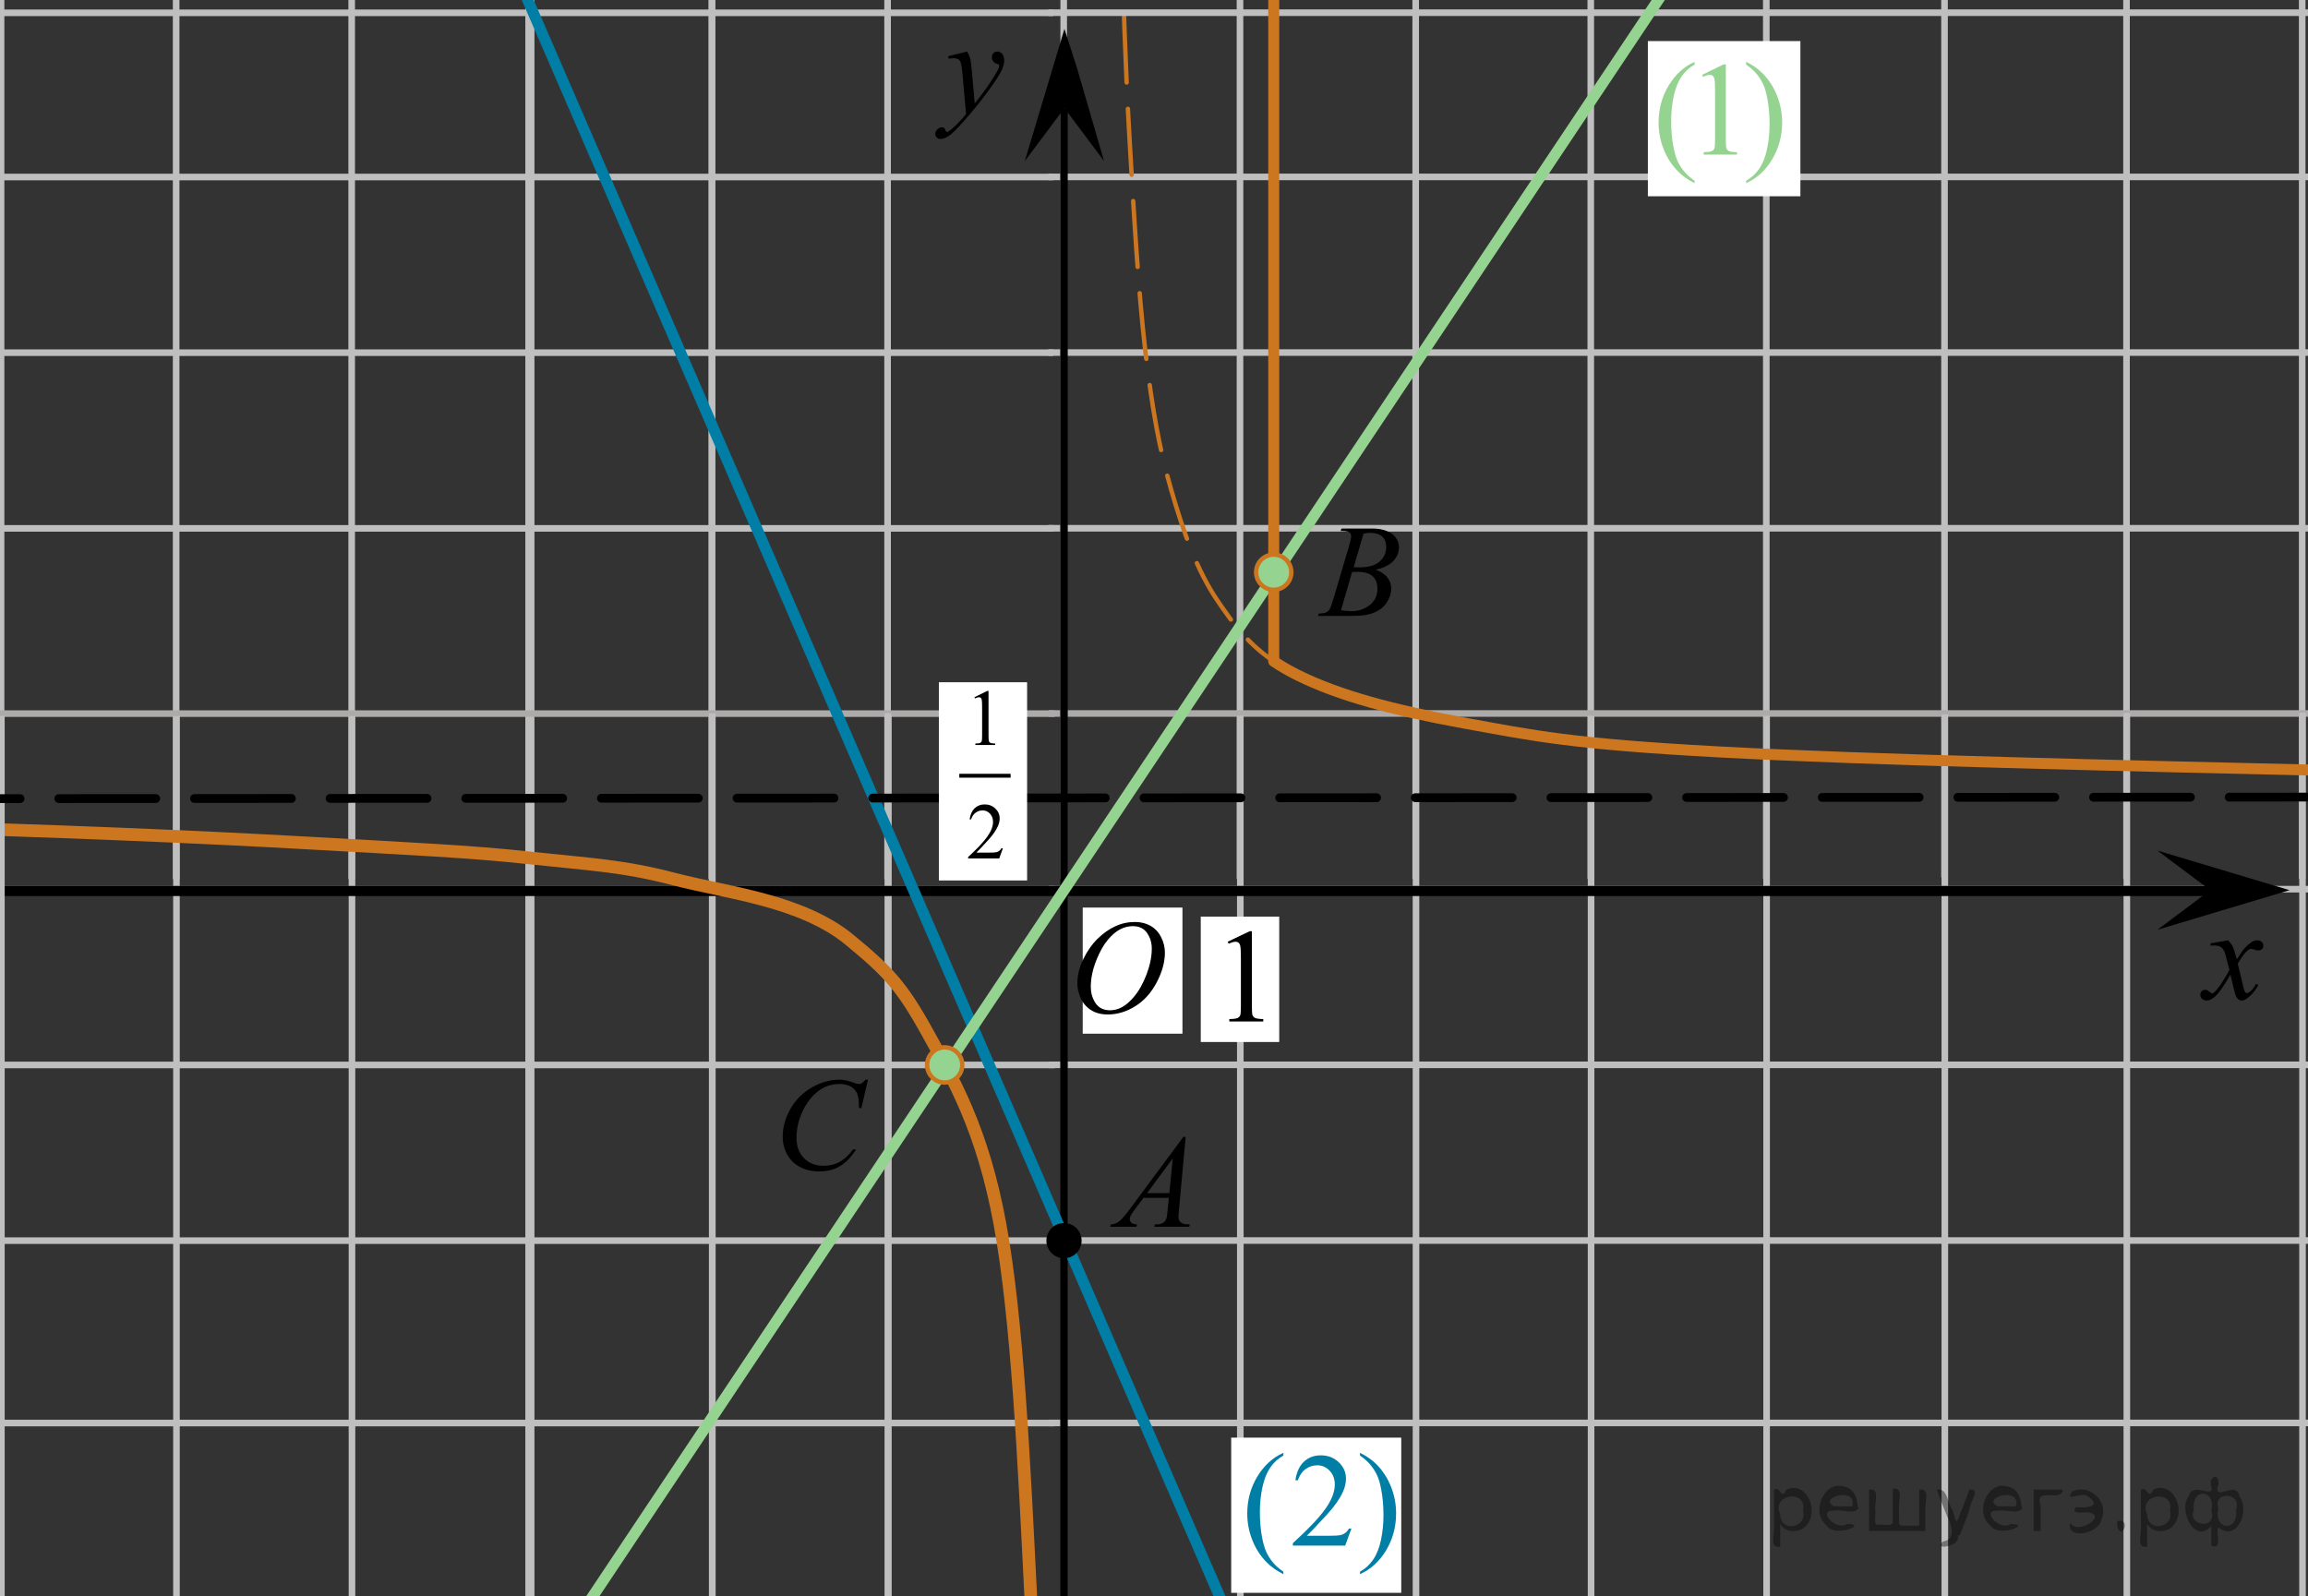 <?xml version="1.0" encoding="utf-8"?>
<!-- Generator: Adobe Illustrator 16.0.0, SVG Export Plug-In . SVG Version: 6.00 Build 0)  -->
<!DOCTYPE svg PUBLIC "-//W3C//DTD SVG 1.1//EN" "http://www.w3.org/Graphics/SVG/1.1/DTD/svg11.dtd">
<svg version="1.1" id="Слой_1" xmlns="http://www.w3.org/2000/svg" xmlns:xlink="http://www.w3.org/1999/xlink" x="0px" y="0px"
	 width="262.281px" height="181.428px" viewBox="0 0 262.281 181.428" enable-background="new 0 0 262.281 181.428"
	 xml:space="preserve">
<rect x="0" y="0" width="262.281" height="181.428" fill="#333333" stroke="none"/>
<g>
	<g>
		<g>
			<g>
				<g>
					<g>
						<g>
							<g>
								<defs>
									<rect id="SVGID_1_" x="247.373" y="103.927" width="12.358" height="13.73"/>
								</defs>
								<clipPath id="SVGID_2_">
									<use xlink:href="#SVGID_1_"  overflow="visible"/>
								</clipPath>
								<g clip-path="url(#SVGID_2_)">
									<path d="M253.207,106.871c0.24,0.256,0.422,0.512,0.545,0.768c0.091,0.18,0.233,0.646,0.437,1.396l0.649-0.976
										c0.173-0.233,0.382-0.461,0.628-0.676c0.245-0.214,0.461-0.356,0.647-0.438c0.114-0.051,0.247-0.074,0.391-0.074
										c0.214,0,0.382,0.057,0.507,0.17s0.188,0.251,0.188,0.413c0,0.188-0.037,0.313-0.108,0.384
										c-0.14,0.123-0.296,0.188-0.474,0.188c-0.104,0-0.216-0.021-0.332-0.066c-0.229-0.079-0.392-0.118-0.465-0.118
										c-0.117,0-0.263,0.068-0.425,0.206c-0.309,0.256-0.67,0.75-1.092,1.482l0.604,2.538c0.094,0.39,0.172,0.619,0.234,0.694
										c0.063,0.076,0.129,0.113,0.19,0.113c0.104,0,0.226-0.057,0.363-0.17c0.271-0.227,0.5-0.521,0.688-0.885l0.258,0.133
										c-0.313,0.58-0.699,1.063-1.184,1.445c-0.27,0.217-0.498,0.32-0.686,0.32c-0.275,0-0.494-0.15-0.656-0.465
										c-0.104-0.188-0.316-1.019-0.645-2.478c-0.769,1.334-1.381,2.188-1.845,2.574c-0.301,0.242-0.59,0.365-0.87,0.365
										c-0.195,0-0.375-0.066-0.539-0.213c-0.115-0.104-0.177-0.254-0.177-0.437c0-0.161,0.056-0.297,0.162-0.405
										c0.106-0.105,0.24-0.162,0.397-0.162c0.15,0,0.318,0.08,0.502,0.235c0.127,0.11,0.228,0.171,0.295,0.171
										c0.06,0,0.136-0.039,0.229-0.117c0.229-0.188,0.545-0.59,0.943-1.211c0.395-0.619,0.659-1.066,0.782-1.341
										c-0.311-1.195-0.477-1.827-0.493-1.896c-0.113-0.316-0.267-0.546-0.443-0.679c-0.182-0.133-0.448-0.199-0.805-0.199
										c-0.113,0-0.242,0.005-0.396,0.018v-0.267L253.207,106.871z"/>
								</g>
							</g>
						</g>
					</g>
				</g>
			</g>
		</g>
	</g>
</g>
<line fill="none" x1="72.834" y1="157.296" x2="72.834" y2="156.545"/>
<line fill="none" x1="-61.637" y1="40.233" x2="-61.454" y2="40.233"/>
<line fill="none" stroke="#ADAAAA" stroke-width="0.75" stroke-miterlimit="10" x1="-79.796" y1="-99.679" x2="119.831" y2="-99.679"/>
<line fill="none" stroke="#C0BFBF" stroke-width="0.75" stroke-miterlimit="10" x1="-79.796" y1="-79.714" x2="119.831" y2="-79.714"/>
<line fill="none" stroke="#C0BFBF" stroke-width="0.75" stroke-miterlimit="10" x1="-79.796" y1="-59.748" x2="119.831" y2="-59.748"/>
<line fill="none" stroke="#C0BFBF" stroke-width="0.75" stroke-miterlimit="10" x1="-79.796" y1="-39.781" x2="119.831" y2="-39.781"/>
<line fill="none" stroke="#C0BFBF" stroke-width="0.75" stroke-miterlimit="10" x1="-79.796" y1="20.119" x2="119.691" y2="20.119"/>
<line fill="none" stroke="#C0BFBF" stroke-width="0.75" stroke-miterlimit="10" x1="-79.796" y1="40.084" x2="119.691" y2="40.084"/>
<line fill="none" stroke="#C0BFBF" stroke-width="0.75" stroke-miterlimit="10" x1="-79.796" y1="60.052" x2="119.691" y2="60.052"/>
<line fill="none" stroke="#C0BFBF" stroke-width="0.75" stroke-miterlimit="10" x1="-19.845" y1="99.928" x2="-19.845" y2="-99.414"/>
<line fill="none" stroke="#C0BFBF" stroke-width="0.75" stroke-miterlimit="10" x1="0.121" y1="99.928" x2="0.121" y2="-99.414"/>
<line fill="none" stroke="#C0BFBF" stroke-width="0.75" stroke-miterlimit="10" x1="-59.845" y1="99.928" x2="-59.845" y2="-99.414"/>
<line fill="none" stroke="#C0BFBF" stroke-width="0.75" stroke-miterlimit="10" x1="-39.879" y1="99.928" x2="-39.879" y2="-99.414"/>
<line fill="none" stroke="#C0BFBF" stroke-width="0.75" stroke-miterlimit="10" x1="-79.845" y1="99.928" x2="-79.845" y2="-99.414"/>
<line fill="none" stroke="#C0BFBF" stroke-width="0.75" stroke-miterlimit="10" x1="100.865" y1="99.928" x2="100.865" y2="-99.741"/>
<line fill="none" stroke="#C0BFBF" stroke-width="0.75" stroke-miterlimit="10" x1="39.965" y1="99.928" x2="39.965" y2="-99.399"/>
<line fill="none" stroke="#C0BFBF" stroke-width="0.75" stroke-miterlimit="10" x1="80.9" y1="99.928" x2="80.9" y2="-99.724"/>
<line fill="none" stroke="#C0BFBF" stroke-width="1.037" stroke-miterlimit="10" x1="60.217" y1="281.214" x2="60.217" y2="-99.571"/>
<line fill="none" stroke="#C0BFBF" stroke-width="0.75" stroke-miterlimit="10" x1="20.017" y1="99.928" x2="20.017" y2="-99.399"/>
<line fill="none" stroke="#C0BFBF" stroke-width="0.75" stroke-miterlimit="10" x1="-79.796" y1="1.456" x2="119.691" y2="1.456"/>
<line fill="none" stroke="#C0BFBF" stroke-width="0.75" stroke-miterlimit="10" x1="-79.725" y1="-19.048" x2="119.761" y2="-19.048"/>
<line fill="none" stroke="#C0BFBF" stroke-width="0.75" stroke-miterlimit="10" x1="80.962" y1="-79.744" x2="280.588" y2="-79.744"/>
<line fill="none" stroke="#C0BFBF" stroke-width="0.75" stroke-miterlimit="10" x1="119.133" y1="-59.762" x2="318.759" y2="-59.762"/>
<line fill="none" stroke="#C0BFBF" stroke-width="0.75" stroke-miterlimit="10" x1="119.133" y1="-39.793" x2="318.759" y2="-39.793"/>
<line fill="none" stroke="#C0BFBF" stroke-width="0.75" stroke-miterlimit="10" x1="119.133" y1="20.106" x2="318.617" y2="20.106"/>
<line fill="none" stroke="#C0BFBF" stroke-width="0.75" stroke-miterlimit="10" x1="119.133" y1="40.07" x2="318.617" y2="40.07"/>
<line fill="none" stroke="#C0BFBF" stroke-width="0.75" stroke-miterlimit="10" x1="119.133" y1="60.04" x2="318.617" y2="60.04"/>
<line fill="none" stroke="#C0BFBF" stroke-width="0.75" stroke-miterlimit="10" x1="140.913" y1="99.898" x2="140.913" y2="-99.446"/>
<line fill="none" stroke="#C0BFBF" stroke-width="0.75" stroke-miterlimit="10" x1="160.879" y1="99.898" x2="160.879" y2="-99.446"/>
<line fill="none" stroke="#C0BFBF" stroke-width="0.75" stroke-miterlimit="10" x1="120.879" y1="99.898" x2="120.879" y2="-99.446"/>
<line fill="none" stroke="#C0BFBF" stroke-width="0.75" stroke-miterlimit="10" x1="80.913" y1="99.898" x2="80.913" y2="-99.446"/>
<line fill="none" stroke="#C0BFBF" stroke-width="0.75" stroke-miterlimit="10" x1="261.622" y1="99.898" x2="261.622" y2="-99.771"/>
<line fill="none" stroke="#C0BFBF" stroke-width="0.75" stroke-miterlimit="10" x1="200.722" y1="99.898" x2="200.722" y2="-99.429"/>
<line fill="none" stroke="#C0BFBF" stroke-width="0.75" stroke-miterlimit="10" x1="241.658" y1="99.898" x2="241.658" y2="-99.755"/>
<line fill="none" stroke="#C0BFBF" stroke-width="0.75" stroke-miterlimit="10" x1="220.974" y1="99.728" x2="220.974" y2="-99.6"/>
<line fill="none" stroke="#C0BFBF" stroke-width="0.75" stroke-miterlimit="10" x1="180.775" y1="99.898" x2="180.775" y2="-99.429"/>
<line fill="none" stroke="#C0BFBF" stroke-width="0.75" stroke-miterlimit="10" x1="119.202" y1="-19.061" x2="318.687" y2="-19.061"/>
<line fill="none" stroke="#C0BFBF" stroke-width="0.75" stroke-miterlimit="10" x1="280.588" y1="100.069" x2="280.588" y2="-99.6"/>
<line fill="none" x1="-61.602" y1="221.016" x2="-61.419" y2="221.016"/>
<line fill="none" stroke="#ADAAAA" stroke-width="0.75" stroke-miterlimit="10" x1="-79.76" y1="81.106" x2="119.867" y2="81.106"/>
<line fill="none" stroke="#C0BFBF" stroke-width="0.75" stroke-miterlimit="10" x1="-79.76" y1="101.07" x2="119.867" y2="101.07"/>
<line fill="none" stroke="#C0BFBF" stroke-width="0.75" stroke-miterlimit="10" x1="-79.76" y1="121.036" x2="119.867" y2="121.036"/>
<line fill="none" stroke="#C0BFBF" stroke-width="0.75" stroke-miterlimit="10" x1="-79.76" y1="141.005" x2="119.867" y2="141.005"/>
<line fill="none" stroke="#C0BFBF" stroke-width="0.75" stroke-miterlimit="10" x1="-79.76" y1="200.903" x2="119.726" y2="200.903"/>
<line fill="none" stroke="#C0BFBF" stroke-width="0.75" stroke-miterlimit="10" x1="-79.76" y1="220.868" x2="119.726" y2="220.868"/>
<line fill="none" stroke="#C0BFBF" stroke-width="0.75" stroke-miterlimit="10" x1="-79.76" y1="240.839" x2="119.726" y2="240.839"/>
<line fill="none" stroke="#C0BFBF" stroke-width="0.75" stroke-miterlimit="10" x1="-79.76" y1="260.839" x2="119.726" y2="260.839"/>
<line fill="none" stroke="#ADAAAA" stroke-width="0.75" stroke-miterlimit="10" x1="-79.76" y1="280.839" x2="119.726" y2="280.839"/>
<line fill="none" stroke="#C0BFBF" stroke-width="0.75" stroke-miterlimit="10" x1="-19.81" y1="280.714" x2="-19.81" y2="81.37"/>
<line fill="none" stroke="#C0BFBF" stroke-width="0.75" stroke-miterlimit="10" x1="-59.81" y1="280.714" x2="-59.81" y2="81.37"/>
<line fill="none" stroke="#C0BFBF" stroke-width="0.75" stroke-miterlimit="10" x1="-39.843" y1="280.714" x2="-39.843" y2="81.37"/>
<line fill="none" stroke="#C0BFBF" stroke-width="0.75" stroke-miterlimit="10" x1="-79.81" y1="280.714" x2="-79.81" y2="81.37"/>
<line fill="none" stroke="#C0BFBF" stroke-width="0.75" stroke-miterlimit="10" x1="100.9" y1="280.714" x2="100.9" y2="81.044"/>
<line fill="none" stroke="#C0BFBF" stroke-width="0.75" stroke-miterlimit="10" x1="39.999" y1="280.714" x2="39.999" y2="81.385"/>
<line fill="none" stroke="#C0BFBF" stroke-width="0.75" stroke-miterlimit="10" x1="80.935" y1="280.714" x2="80.935" y2="81.06"/>
<line fill="none" stroke="#C0BFBF" stroke-width="0.75" stroke-miterlimit="10" x1="20.053" y1="280.714" x2="20.053" y2="81.385"/>
<line fill="none" stroke="#C0BFBF" stroke-width="0.75" stroke-miterlimit="10" x1="-79.76" y1="182.239" x2="119.726" y2="182.239"/>
<line fill="none" stroke="#C0BFBF" stroke-width="0.75" stroke-miterlimit="10" x1="-79.69" y1="161.735" x2="119.796" y2="161.735"/>
<line fill="none" stroke="#ADAAAA" stroke-width="0.75" stroke-miterlimit="10" x1="119.167" y1="81.092" x2="318.793" y2="81.092"/>
<line fill="none" stroke="#C0BFBF" stroke-width="0.75" stroke-miterlimit="10" x1="119.167" y1="101.058" x2="318.793" y2="101.058"/>
<line fill="none" stroke="#C0BFBF" stroke-width="0.75" stroke-miterlimit="10" x1="119.167" y1="121.023" x2="318.793" y2="121.023"/>
<line fill="none" stroke="#C0BFBF" stroke-width="0.75" stroke-miterlimit="10" x1="119.167" y1="140.991" x2="318.793" y2="140.991"/>
<line fill="none" stroke="#C0BFBF" stroke-width="0.75" stroke-miterlimit="10" x1="80.997" y1="200.872" x2="280.483" y2="200.872"/>
<line fill="none" stroke="#C0BFBF" stroke-width="0.75" stroke-miterlimit="10" x1="80.997" y1="220.837" x2="280.483" y2="220.837"/>
<line fill="none" stroke="#C0BFBF" stroke-width="0.75" stroke-miterlimit="10" x1="80.997" y1="240.807" x2="280.483" y2="240.807"/>
<line fill="none" stroke="#C0BFBF" stroke-width="0.75" stroke-miterlimit="10" x1="80.997" y1="260.807" x2="280.483" y2="260.807"/>
<line fill="none" stroke="#ADAAAA" stroke-width="0.75" stroke-miterlimit="10" x1="80.997" y1="280.807" x2="280.483" y2="280.807"/>
<line fill="none" stroke="#C0BFBF" stroke-width="0.75" stroke-miterlimit="10" x1="140.948" y1="280.682" x2="140.948" y2="81.339"/>
<line fill="none" stroke="#C0BFBF" stroke-width="0.75" stroke-miterlimit="10" x1="160.914" y1="280.682" x2="160.914" y2="81.339"/>
<line fill="none" stroke="#C0BFBF" stroke-width="0.75" stroke-miterlimit="10" x1="100.948" y1="280.682" x2="100.948" y2="81.339"/>
<line fill="none" stroke="#C0BFBF" stroke-width="0.75" stroke-miterlimit="10" x1="120.914" y1="280.682" x2="120.914" y2="81.339"/>
<line fill="none" stroke="#C0BFBF" stroke-width="0.75" stroke-miterlimit="10" x1="80.948" y1="280.682" x2="80.948" y2="81.339"/>
<line fill="none" stroke="#C0BFBF" stroke-width="0.75" stroke-miterlimit="10" x1="261.658" y1="280.682" x2="261.658" y2="81.012"/>
<line fill="none" stroke="#C0BFBF" stroke-width="0.75" stroke-miterlimit="10" x1="200.758" y1="280.682" x2="200.758" y2="81.355"/>
<line fill="none" stroke="#C0BFBF" stroke-width="0.75" stroke-miterlimit="10" x1="241.693" y1="280.682" x2="241.693" y2="81.029"/>
<line fill="none" stroke="#C0BFBF" stroke-width="0.75" stroke-miterlimit="10" x1="221.01" y1="280.511" x2="221.01" y2="81.185"/>
<line fill="none" stroke="#C0BFBF" stroke-width="0.75" stroke-miterlimit="10" x1="180.81" y1="280.682" x2="180.81" y2="81.355"/>
<line fill="none" stroke="#C0BFBF" stroke-width="0.75" stroke-miterlimit="10" x1="119.237" y1="161.724" x2="318.723" y2="161.724"/>
<line fill="none" stroke="#C0BFBF" stroke-width="0.75" stroke-miterlimit="10" x1="280.623" y1="280.855" x2="280.623" y2="81.185"/>
<polygon points="251.178,101.172 245.172,96.672 260.183,101.172 245.172,105.672 "/>
<polygon points="120.962,12.291 116.462,18.296 120.962,3.286 122.408,7.788 125.462,18.296 "/>
<line fill="none" stroke="#CC761F" stroke-width="1.25" stroke-miterlimit="10" x1="-59.845" y1="-99.414" x2="-59.845" y2="-99.414"/>
<rect x="139.913" y="163.394" fill="#FFFFFF" width="19.325" height="17.638"/>
<g>
	<g>
		<g>
			<g>
				<g>
					<g>
						<g>
							<g>
								<defs>
									<rect id="SVGID_3_" x="103.592" y="2.916" width="13.745" height="16.491"/>
								</defs>
								<clipPath id="SVGID_4_">
									<use xlink:href="#SVGID_3_"  overflow="visible"/>
								</clipPath>
								<g clip-path="url(#SVGID_4_)">
									<path d="M109.906,5.855c0.168,0.285,0.283,0.552,0.351,0.801c0.063,0.248,0.127,0.736,0.188,1.465l0.324,3.632
										c0.297-0.354,0.725-0.913,1.285-1.683c0.271-0.374,0.604-0.884,1.004-1.528c0.24-0.394,0.389-0.669,0.44-0.825
										c0.029-0.078,0.043-0.158,0.043-0.242c0-0.057-0.016-0.102-0.051-0.134c-0.035-0.033-0.125-0.074-0.271-0.122
										c-0.146-0.047-0.269-0.135-0.359-0.26c-0.098-0.126-0.146-0.27-0.146-0.433c0-0.201,0.061-0.363,0.178-0.486
										s0.268-0.185,0.442-0.185c0.216,0,0.398,0.09,0.554,0.27c0.151,0.183,0.229,0.429,0.229,0.741
										c0,0.391-0.133,0.833-0.396,1.332c-0.268,0.5-0.776,1.269-1.535,2.3c-0.758,1.033-1.676,2.16-2.754,3.383
										c-0.742,0.841-1.293,1.369-1.651,1.59c-0.357,0.221-0.668,0.329-0.925,0.329c-0.151,0-0.286-0.06-0.401-0.176
										c-0.113-0.113-0.174-0.25-0.174-0.399c0-0.191,0.08-0.366,0.239-0.523c0.16-0.158,0.334-0.234,0.521-0.234
										c0.1,0,0.182,0.021,0.242,0.064c0.041,0.023,0.084,0.095,0.131,0.21c0.047,0.116,0.091,0.193,0.129,0.231
										c0.022,0.021,0.055,0.037,0.09,0.037c0.027,0,0.082-0.023,0.152-0.073c0.271-0.167,0.586-0.436,0.942-0.798
										c0.476-0.481,0.822-0.876,1.052-1.183l-0.415-4.68c-0.066-0.771-0.172-1.242-0.312-1.41
										c-0.141-0.167-0.369-0.251-0.692-0.251c-0.104,0-0.287,0.017-0.556,0.045l-0.063-0.271L109.906,5.855z"/>
								</g>
							</g>
						</g>
					</g>
				</g>
			</g>
		</g>
	</g>
</g>
<rect x="187.263" y="4.668" fill="#FFFFFF" width="17.334" height="17.638"/>
<line fill="none" stroke="#000000" stroke-width="1.148" stroke-miterlimit="10" x1="-80.22" y1="101.265" x2="251.178" y2="101.265"/>
<line fill="none" stroke="#ADAAAA" stroke-width="0.75" stroke-miterlimit="10" x1="80.962" y1="-99.709" x2="280.588" y2="-99.709"/>
<g>
	<g>
		<defs>
			<rect id="SVGID_5_" x="-91.379" y="-49.352" width="477.721" height="310.56"/>
		</defs>
		<clipPath id="SVGID_6_">
			<use xlink:href="#SVGID_5_"  overflow="visible"/>
		</clipPath>
	</g>
</g>
<path fill="none" stroke="#CC761F" stroke-width="1.25" stroke-linecap="round" stroke-linejoin="round" stroke-miterlimit="8" d="
	M144.749,75.16c0.807,0.546,1.708,1.072,2.736,1.583c4.681,2.326,10.949,3.998,18.915,5.439s11.963,2.358,28.935,3.276
	c16.973,0.917,44.92,1.54,72.896,2.195"/>
<path fill="none" stroke="#CC761F" stroke-width="0.5" stroke-linecap="round" stroke-linejoin="round" stroke-miterlimit="8" stroke-dasharray="7.5,3" d="
	M127.419-8.615c0.22,8.061,0.466,16.153,0.932,24.247c0.465,8.094,1.013,17.597,1.807,24.28c0.793,6.685,1.587,11.108,2.956,15.826
	s2.875,9.044,5.256,12.55c1.857,2.736,3.517,4.932,6.38,6.871"/>
<line fill="none" stroke="#000000" stroke-width="1.181" stroke-miterlimit="10" x1="214.995" y1="-39.793" x2="309.394" y2="-180.928"/>
<line fill="none" stroke="#000000" stroke-width="0.85" stroke-miterlimit="10" x1="120.913" y1="280.714" x2="120.913" y2="12.291"/>
<rect x="137.079" y="104.804" fill="#FFFFFF" stroke="#FFFFFF" stroke-width="1.25" stroke-miterlimit="10" width="7.667" height="13"/>
<g>
	<g>
		<g>
			<defs>
				<rect id="SVGID_7_" x="136.743" y="102.217" width="10.435" height="16.562"/>
			</defs>
			<clipPath id="SVGID_8_">
				<use xlink:href="#SVGID_7_"  overflow="visible"/>
			</clipPath>
		</g>
	</g>
	<g>
		<g>
			<defs>
				<rect id="SVGID_9_" x="136.826" y="102.3" width="9.867" height="16.561"/>
			</defs>
			<clipPath id="SVGID_10_">
				<use xlink:href="#SVGID_9_"  overflow="visible"/>
			</clipPath>
			<g clip-path="url(#SVGID_10_)">
				<path d="M139.515,107.031l2.499-1.193h0.25v8.487c0,0.563,0.022,0.914,0.07,1.053c0.049,0.139,0.147,0.244,0.3,0.318
					c0.151,0.074,0.46,0.116,0.924,0.126v0.273h-3.861v-0.273c0.485-0.01,0.798-0.05,0.939-0.122
					c0.141-0.072,0.238-0.168,0.295-0.289c0.056-0.121,0.083-0.483,0.083-1.086v-5.426c0-0.731-0.025-1.201-0.075-1.408
					c-0.035-0.158-0.101-0.274-0.193-0.348c-0.094-0.074-0.205-0.111-0.337-0.111c-0.187,0-0.446,0.077-0.779,0.229L139.515,107.031
					z"/>
			</g>
		</g>
	</g>
</g>
<line fill="none" stroke="#C0BFBF" stroke-width="0.75" stroke-miterlimit="10" x1="119.133" y1="1.443" x2="318.617" y2="1.443"/>
<g>
	<g>
		<g>
			<defs>
				<rect id="SVGID_11_" x="185.29" y="3.135" width="20.699" height="20.7"/>
			</defs>
			<clipPath id="SVGID_12_">
				<use xlink:href="#SVGID_11_"  overflow="visible"/>
			</clipPath>
		</g>
	</g>
	<g>
		<g>
			<defs>
				<rect id="SVGID_13_" x="185.579" y="3.771" width="20.702" height="20.699"/>
			</defs>
			<clipPath id="SVGID_14_">
				<use xlink:href="#SVGID_13_"  overflow="visible"/>
			</clipPath>
			<g clip-path="url(#SVGID_14_)">
				<path fill="#95D390" d="M192.572,20.542v0.274c-0.746-0.375-1.369-0.815-1.868-1.319c-0.711-0.717-1.26-1.562-1.646-2.535
					c-0.385-0.973-0.578-1.983-0.578-3.031c0-1.531,0.378-2.929,1.134-4.191c0.756-1.262,1.742-2.166,2.957-2.709v0.312
					c-0.606,0.336-1.106,0.795-1.497,1.378c-0.39,0.583-0.682,1.322-0.875,2.217c-0.192,0.894-0.289,1.827-0.289,2.802
					c0,1.058,0.082,2.019,0.245,2.883c0.128,0.682,0.284,1.229,0.467,1.642c0.184,0.413,0.43,0.81,0.738,1.19
					C191.669,19.833,192.073,20.196,192.572,20.542z"/>
				<path fill="#95D390" d="M193.432,8.505l2.445-1.192h0.245v8.486c0,0.563,0.023,0.914,0.07,1.054
					c0.047,0.138,0.145,0.243,0.292,0.317c0.148,0.074,0.45,0.116,0.904,0.126v0.274h-3.78v-0.274c0.474-0.01,0.78-0.05,0.919-0.122
					c0.138-0.071,0.234-0.168,0.289-0.289c0.054-0.121,0.082-0.482,0.082-1.086v-5.426c0-0.73-0.025-1.201-0.074-1.408
					c-0.035-0.157-0.098-0.273-0.188-0.348c-0.092-0.074-0.202-0.111-0.33-0.111c-0.184,0-0.438,0.077-0.764,0.229L193.432,8.505z"
					/>
				<path fill="#95D390" d="M198.431,7.341V7.029c0.751,0.371,1.376,0.808,1.875,1.312c0.707,0.723,1.252,1.567,1.638,2.539
					c0.385,0.972,0.578,1.983,0.578,3.035c0,1.532-0.377,2.929-1.13,4.192c-0.754,1.262-1.741,2.165-2.961,2.709v-0.274
					c0.607-0.341,1.107-0.802,1.501-1.382c0.393-0.581,0.685-1.319,0.875-2.216c0.189-0.896,0.286-1.832,0.286-2.806
					c0-1.053-0.082-2.014-0.245-2.883c-0.124-0.682-0.278-1.228-0.463-1.638c-0.186-0.41-0.432-0.806-0.737-1.186
					C199.341,8.05,198.935,7.687,198.431,7.341z"/>
			</g>
		</g>
	</g>
</g>
<g>
	<g>
		<g>
			<defs>
				<rect id="SVGID_15_" x="309.694" y="414.151" width="15" height="15"/>
			</defs>
			<clipPath id="SVGID_16_">
				<use xlink:href="#SVGID_15_"  overflow="visible"/>
			</clipPath>
		</g>
	</g>
	<g>
		<g>
			<defs>
				<rect id="SVGID_17_" x="309.904" y="414.61" width="15.001" height="15"/>
			</defs>
			<clipPath id="SVGID_18_">
				<use xlink:href="#SVGID_17_"  overflow="visible"/>
			</clipPath>
			<g clip-path="url(#SVGID_18_)">
				<path d="M314.971,426.762v0.198c-0.541-0.271-0.992-0.59-1.354-0.954c-0.516-0.521-0.913-1.134-1.191-1.839
					c-0.279-0.705-0.419-1.438-0.419-2.195c0-1.11,0.273-2.122,0.821-3.037s1.263-1.569,2.144-1.964v0.227
					c-0.44,0.243-0.803,0.576-1.085,0.998c-0.283,0.423-0.494,0.959-0.635,1.606c-0.14,0.646-0.209,1.324-0.209,2.029
					c0,0.767,0.06,1.463,0.178,2.09c0.093,0.494,0.206,0.892,0.338,1.189s0.311,0.586,0.534,0.861
					C314.317,426.249,314.609,426.512,314.971,426.762z"/>
				<path d="M315.594,418.041l1.771-0.863h0.177v6.149c0,0.408,0.018,0.662,0.052,0.762c0.033,0.101,0.104,0.179,0.212,0.23
					c0.106,0.055,0.326,0.084,0.654,0.092v0.199h-2.738v-0.199c0.344-0.008,0.565-0.037,0.666-0.088
					c0.1-0.053,0.17-0.123,0.209-0.211s0.059-0.35,0.059-0.785v-3.933c0-0.53-0.018-0.87-0.054-1.021
					c-0.025-0.114-0.071-0.198-0.137-0.252c-0.066-0.055-0.146-0.081-0.239-0.081c-0.132,0-0.317,0.057-0.553,0.167L315.594,418.041
					z"/>
				<path d="M319.217,417.198v-0.227c0.544,0.27,0.996,0.586,1.357,0.951c0.513,0.522,0.908,1.137,1.188,1.84
					c0.279,0.703,0.419,1.437,0.419,2.198c0,1.109-0.273,2.123-0.819,3.037c-0.546,0.916-1.261,1.57-2.146,1.963v-0.198
					c0.439-0.246,0.803-0.58,1.088-1c0.283-0.422,0.496-0.957,0.634-1.607c0.138-0.647,0.206-1.326,0.206-2.032
					c0-0.763-0.06-1.459-0.177-2.089c-0.091-0.494-0.201-0.891-0.336-1.188s-0.313-0.584-0.534-0.859
					C319.876,417.712,319.581,417.448,319.217,417.198z"/>
			</g>
		</g>
	</g>
</g>
<g>
	<g>
		<g>
			<defs>
				<rect id="SVGID_19_" x="138.457" y="161.228" width="23.847" height="20.699"/>
			</defs>
			<clipPath id="SVGID_20_">
				<use xlink:href="#SVGID_19_"  overflow="visible"/>
			</clipPath>
		</g>
	</g>
	<g>
		<g>
			<defs>
				<rect id="SVGID_21_" x="138.816" y="161.863" width="23.529" height="20.7"/>
			</defs>
			<clipPath id="SVGID_22_">
				<use xlink:href="#SVGID_21_"  overflow="visible"/>
			</clipPath>
			<g clip-path="url(#SVGID_22_)">
				<path fill="#007EA5" d="M145.842,178.633v0.274c-0.749-0.375-1.373-0.815-1.874-1.319c-0.714-0.717-1.265-1.562-1.65-2.535
					c-0.386-0.973-0.58-1.983-0.58-3.03c0-1.532,0.379-2.93,1.137-4.192c0.759-1.262,1.747-2.166,2.967-2.709v0.313
					c-0.61,0.336-1.11,0.795-1.503,1.378c-0.391,0.583-0.684,1.321-0.877,2.216c-0.192,0.894-0.29,1.828-0.29,2.802
					c0,1.058,0.082,2.02,0.246,2.883c0.128,0.683,0.285,1.229,0.469,1.643c0.183,0.413,0.43,0.809,0.739,1.189
					C144.935,177.924,145.341,178.288,145.842,178.633z"/>
				<path fill="#007EA5" d="M153.574,173.727l-0.706,1.935h-5.947v-0.274c1.75-1.591,2.981-2.891,3.695-3.897
					c0.713-1.008,1.07-1.93,1.07-2.765c0-0.639-0.196-1.162-0.587-1.572c-0.392-0.41-0.86-0.615-1.405-0.615
					c-0.496,0-0.94,0.146-1.334,0.434c-0.394,0.289-0.685,0.714-0.874,1.271h-0.275c0.124-0.914,0.442-1.616,0.955-2.105
					c0.514-0.488,1.153-0.733,1.923-0.733c0.816,0,1.5,0.262,2.048,0.786c0.547,0.523,0.82,1.142,0.82,1.853
					c0,0.509-0.118,1.019-0.355,1.527c-0.367,0.8-0.962,1.647-1.784,2.542c-1.234,1.344-2.005,2.154-2.312,2.431h2.631
					c0.535,0,0.911-0.02,1.126-0.06c0.215-0.039,0.41-0.12,0.583-0.241s0.324-0.293,0.454-0.515H153.574z"/>
				<path fill="#007EA5" d="M154.549,165.433v-0.313c0.753,0.371,1.38,0.808,1.881,1.313c0.709,0.722,1.256,1.566,1.643,2.538
					c0.386,0.972,0.58,1.983,0.58,3.035c0,1.532-0.378,2.93-1.133,4.192c-0.756,1.262-1.746,2.165-2.97,2.709v-0.274
					c0.609-0.341,1.11-0.802,1.505-1.382c0.394-0.58,0.687-1.318,0.877-2.216c0.189-0.896,0.286-1.832,0.286-2.805
					c0-1.054-0.082-2.015-0.245-2.883c-0.124-0.683-0.279-1.229-0.465-1.639c-0.187-0.41-0.434-0.806-0.74-1.186
					C155.46,166.144,155.054,165.778,154.549,165.433z"/>
			</g>
		</g>
	</g>
</g>
<line fill="none" stroke="#007EA5" stroke-width="1.25" stroke-miterlimit="10" x1="143.913" y1="193.714" x2="50.64" y2="-21.536"/>
<path fill="none" stroke="#CC761F" stroke-width="1.442" stroke-linecap="round" stroke-linejoin="round" stroke-miterlimit="8" d="
	M-78.22,92.926c23.146,0.229,46.338,0.489,65.146,0.979c18.808,0.489,35.636,1.208,47.846,1.896
	c12.209,0.691,18.516,0.961,25.445,1.708c6.931,0.748,10.506,0.867,16.445,2.419c5.939,1.553,14.417,2.37,19.917,6.915
	c4.327,3.576,5.885,5.205,8.808,10.496s6.269,10.984,8.25,21.796c1.979,10.813,2.734,26.943,3.535,43.075"/>
<line fill="none" stroke="#C0BFBF" stroke-width="0.75" stroke-miterlimit="10" x1="80.997" y1="182.21" x2="280.483" y2="182.21"/>
<line fill="none" stroke="#C0BFBF" stroke-width="0.75" stroke-miterlimit="10" x1="0.157" y1="280.714" x2="0.157" y2="81.37"/>
<g>
	<g>
		<defs>
			<rect id="SVGID_23_" x="47.579" y="110.497" width="51.916" height="29.4"/>
		</defs>
		<clipPath id="SVGID_24_">
			<use xlink:href="#SVGID_23_"  overflow="visible"/>
		</clipPath>
	</g>
</g>
<line fill="none" stroke="#95D390" stroke-width="1.25" stroke-miterlimit="10" x1="36.995" y1="226.927" x2="214.995" y2="-39.793"/>
<rect x="127.419" y="126.57" fill="none" width="61.106" height="24.841"/>
<rect x="127.709" y="126.584" fill="none" width="60.858" height="24.703"/>
<rect x="127.709" y="126.584" fill="none" width="60.858" height="24.703"/>
<rect x="127.709" y="126.584" fill="none" width="60.858" height="24.703"/>
<rect x="127.709" y="126.584" fill="none" width="60.858" height="24.703"/>
<g>
	<path d="M134.741,129.208l-0.765,8.314c-0.04,0.388-0.061,0.644-0.061,0.767c0,0.197,0.038,0.347,0.112,0.45
		c0.094,0.143,0.222,0.248,0.382,0.316c0.161,0.069,0.432,0.104,0.813,0.104l-0.081,0.272h-3.968l0.082-0.272h0.171
		c0.322,0,0.584-0.068,0.787-0.206c0.145-0.093,0.255-0.248,0.334-0.464c0.056-0.152,0.106-0.511,0.156-1.076l0.119-1.268h-2.882
		l-1.025,1.378c-0.232,0.31-0.379,0.531-0.438,0.667c-0.06,0.135-0.09,0.262-0.09,0.38c0,0.157,0.064,0.292,0.193,0.405
		c0.129,0.112,0.342,0.174,0.639,0.184l-0.082,0.272h-2.979l0.082-0.272c0.367-0.015,0.688-0.136,0.969-0.365
		c0.28-0.229,0.697-0.716,1.252-1.463l6.019-8.123H134.741z M133.271,131.662l-2.919,3.943h2.532L133.271,131.662z"/>
</g>
<rect x="127.709" y="126.584" fill="none" width="60.858" height="24.703"/>
<circle fill="#95D390" stroke="#CC761F" stroke-width="0.5" stroke-miterlimit="10" cx="107.354" cy="121.036" r="2"/>
<circle cx="120.913" cy="141.005" r="2"/>
<g>
	<g>
		
			<line fill="none" stroke="#000000" stroke-linecap="round" stroke-linejoin="round" x1="-80.22" y1="90.822" x2="-74.795" y2="90.818"/>
		
			<line fill="none" stroke="#000000" stroke-linecap="round" stroke-linejoin="round" stroke-dasharray="11.011,4.404" x1="-70.39" y1="90.816" x2="297.368" y2="90.57"/>
		
			<line fill="none" stroke="#000000" stroke-linecap="round" stroke-linejoin="round" x1="299.57" y1="90.568" x2="304.995" y2="90.565"/>
	</g>
</g>
<rect x="106.694" y="77.542" fill="#FFFFFF" width="10.026" height="22.527"/>
<g>
	<g>
		<g>
			<defs>
				<rect id="SVGID_25_" x="107.167" y="75.51" width="9.357" height="24.289"/>
			</defs>
			<clipPath id="SVGID_26_">
				<use xlink:href="#SVGID_25_"  overflow="visible"/>
			</clipPath>
		</g>
	</g>
	<g>
		<g>
			<defs>
				<rect id="SVGID_27_" x="107.591" y="75.559" width="9.042" height="23.974"/>
			</defs>
			<clipPath id="SVGID_28_">
				<use xlink:href="#SVGID_27_"  overflow="visible"/>
			</clipPath>
			
				<line clip-path="url(#SVGID_28_)" fill="none" stroke="#000000" stroke-width="0.439" stroke-linecap="square" stroke-miterlimit="10" x1="109.234" y1="88.166" x2="114.628" y2="88.166"/>
		</g>
		<g>
			<defs>
				<rect id="SVGID_29_" x="107.591" y="75.559" width="9.042" height="23.974"/>
			</defs>
			<clipPath id="SVGID_30_">
				<use xlink:href="#SVGID_29_"  overflow="visible"/>
			</clipPath>
			<g clip-path="url(#SVGID_30_)">
				<path d="M110.734,79.242l1.457-0.715h0.146v5.084c0,0.337,0.015,0.547,0.042,0.63c0.028,0.083,0.087,0.146,0.175,0.191
					c0.088,0.044,0.268,0.068,0.539,0.075v0.164h-2.252v-0.164c0.282-0.006,0.465-0.03,0.547-0.073
					c0.083-0.042,0.14-0.102,0.172-0.174s0.048-0.29,0.048-0.649v-3.25c0-0.438-0.015-0.719-0.044-0.844
					c-0.021-0.096-0.059-0.164-0.113-0.208c-0.054-0.044-0.12-0.067-0.196-0.067c-0.108,0-0.26,0.046-0.454,0.138L110.734,79.242z"
					/>
			</g>
		</g>
		<g>
			<defs>
				<rect id="SVGID_31_" x="107.591" y="75.559" width="9.042" height="23.974"/>
			</defs>
			<clipPath id="SVGID_32_">
				<use xlink:href="#SVGID_31_"  overflow="visible"/>
			</clipPath>
			<g clip-path="url(#SVGID_32_)">
				<path d="M113.969,96.411l-0.419,1.159h-3.532v-0.164c1.039-0.953,1.771-1.732,2.193-2.336c0.425-0.604,0.637-1.156,0.637-1.656
					c0-0.382-0.116-0.695-0.35-0.941c-0.232-0.245-0.511-0.367-0.834-0.367c-0.294,0-0.559,0.086-0.792,0.26
					c-0.233,0.173-0.406,0.427-0.519,0.761h-0.164c0.074-0.547,0.263-0.968,0.567-1.261s0.685-0.44,1.142-0.44
					c0.485,0,0.891,0.157,1.216,0.472c0.325,0.313,0.488,0.684,0.488,1.109c0,0.306-0.071,0.61-0.212,0.915
					c-0.219,0.479-0.571,0.987-1.061,1.523c-0.732,0.805-1.189,1.291-1.373,1.457h1.563c0.317,0,0.541-0.013,0.669-0.036
					s0.243-0.072,0.346-0.145c0.104-0.072,0.193-0.176,0.271-0.309L113.969,96.411L113.969,96.411z"/>
			</g>
		</g>
	</g>
</g>
<g>
	<g>
		<g>
			<defs>
				<rect id="SVGID_33_" x="85.479" y="119.203" width="16.561" height="17.554"/>
			</defs>
			<clipPath id="SVGID_34_">
				<use xlink:href="#SVGID_33_"  overflow="visible"/>
			</clipPath>
		</g>
	</g>
	<g>
		<g>
			<defs>
				<rect id="SVGID_35_" x="85.838" y="119.217" width="16.628" height="17.803"/>
			</defs>
			<clipPath id="SVGID_36_">
				<use xlink:href="#SVGID_35_"  overflow="visible"/>
			</clipPath>
			<g clip-path="url(#SVGID_36_)">
				<path d="M98.64,122.709l-0.752,3.229H97.62l-0.029-0.809c-0.025-0.294-0.082-0.558-0.171-0.787c-0.09-0.23-0.224-0.43-0.402-0.6
					c-0.179-0.169-0.403-0.302-0.678-0.396c-0.272-0.096-0.575-0.143-0.907-0.143c-0.889,0-1.665,0.239-2.33,0.721
					c-0.849,0.613-1.514,1.478-1.995,2.596c-0.396,0.922-0.595,1.856-0.595,2.802c0,0.967,0.285,1.737,0.855,2.313
					c0.569,0.576,1.313,0.864,2.226,0.864c0.689,0,1.304-0.152,1.842-0.456c0.539-0.305,1.039-0.772,1.5-1.405h0.351
					c-0.546,0.858-1.15,1.49-1.815,1.894c-0.665,0.405-1.462,0.607-2.39,0.607c-0.823,0-1.554-0.17-2.188-0.511
					s-1.118-0.82-1.451-1.438c-0.332-0.618-0.497-1.282-0.497-1.993c0-1.088,0.295-2.146,0.886-3.177
					c0.59-1.03,1.399-1.839,2.43-2.427s2.067-0.883,3.115-0.883c0.491,0,1.042,0.114,1.651,0.346
					c0.269,0.098,0.462,0.147,0.58,0.147c0.119,0,0.225-0.025,0.313-0.074c0.09-0.049,0.238-0.189,0.447-0.419L98.64,122.709
					L98.64,122.709z"/>
			</g>
		</g>
	</g>
</g>
<polygon fill="none" points="51.679,137.748 103.594,137.748 103.594,108.557 51.679,108.557 "/>
<rect x="123.041" y="103.15" fill="#FFFFFF" width="11.333" height="14.333"/>
<g>
	<g>
		<g>
			<g>
				<g>
					<defs>
						<rect id="SVGID_37_" x="119.463" y="101.265" width="16.492" height="17.938"/>
					</defs>
					<clipPath id="SVGID_38_">
						<use xlink:href="#SVGID_37_"  overflow="visible"/>
					</clipPath>
					<g clip-path="url(#SVGID_38_)">
						<path d="M128.976,104.787c0.664,0,1.253,0.146,1.765,0.435s0.914,0.717,1.203,1.283c0.291,0.563,0.436,1.151,0.436,1.76
							c0,1.077-0.311,2.208-0.933,3.391c-0.623,1.184-1.437,2.086-2.439,2.709c-1.004,0.622-2.042,0.935-3.115,0.935
							c-0.771,0-1.418-0.173-1.938-0.516c-0.521-0.344-0.903-0.797-1.151-1.359c-0.248-0.563-0.373-1.11-0.373-1.64
							c0-0.938,0.227-1.866,0.677-2.783c0.449-0.917,0.986-1.683,1.611-2.298c0.625-0.614,1.292-1.088,2.001-1.419
							C127.426,104.953,128.179,104.787,128.976,104.787z M128.725,105.261c-0.491,0-0.974,0.122-1.442,0.367
							c-0.469,0.244-0.938,0.645-1.398,1.2c-0.463,0.557-0.879,1.284-1.248,2.184c-0.452,1.106-0.679,2.151-0.679,3.135
							c0,0.702,0.18,1.323,0.539,1.864c0.358,0.541,0.91,0.812,1.653,0.812c0.446,0,0.887-0.11,1.316-0.333
							c0.432-0.223,0.88-0.604,1.348-1.142c0.586-0.677,1.077-1.541,1.477-2.591c0.398-1.051,0.598-2.03,0.598-2.939
							c0-0.672-0.18-1.266-0.538-1.783C129.99,105.519,129.448,105.261,128.725,105.261z"/>
					</g>
				</g>
			</g>
		</g>
	</g>
</g>
<line fill="none" stroke="#CC761F" stroke-width="1.25" stroke-linecap="round" stroke-linejoin="round" stroke-miterlimit="8" x1="144.749" y1="75.061" x2="144.749" y2="-37.536"/>
<circle fill="#95D390" stroke="#CC761F" stroke-width="0.5" stroke-miterlimit="10" cx="144.746" cy="65.036" r="2"/>
<g>
	<path d="M152.344,60.342l0.104-0.271h3.545c0.595,0,1.126,0.093,1.593,0.278c0.466,0.186,0.815,0.444,1.047,0.776
		c0.232,0.332,0.349,0.684,0.349,1.055c0,0.571-0.207,1.088-0.619,1.549c-0.413,0.462-1.086,0.803-2.018,1.021
		c0.6,0.226,1.042,0.523,1.325,0.895s0.425,0.778,0.425,1.223c0,0.493-0.127,0.965-0.381,1.414s-0.58,0.798-0.978,1.047
		c-0.398,0.249-0.878,0.432-1.439,0.549c-0.4,0.084-1.025,0.125-1.875,0.125h-3.64l0.095-0.271c0.381-0.009,0.64-0.046,0.776-0.109
		c0.195-0.083,0.334-0.192,0.418-0.33c0.117-0.185,0.272-0.609,0.469-1.273l1.779-6.014c0.151-0.508,0.227-0.864,0.227-1.069
		c0-0.181-0.066-0.323-0.201-0.429c-0.134-0.104-0.39-0.157-0.766-0.157C152.495,60.348,152.418,60.346,152.344,60.342z
		 M152.388,69.357c0.527,0.068,0.939,0.103,1.237,0.103c0.762,0,1.437-0.229,2.025-0.688c0.588-0.459,0.882-1.081,0.882-1.867
		c0-0.602-0.182-1.07-0.545-1.406c-0.364-0.338-0.951-0.506-1.762-0.506c-0.156,0-0.347,0.008-0.571,0.021L152.388,69.357z
		 M153.831,64.465c0.317,0.01,0.547,0.015,0.688,0.015c1.016,0,1.771-0.221,2.267-0.663c0.496-0.441,0.743-0.994,0.743-1.658
		c0-0.503-0.151-0.896-0.453-1.176c-0.304-0.281-0.787-0.422-1.451-0.422c-0.176,0-0.4,0.029-0.674,0.088L153.831,64.465z"/>
</g>
<g style="stroke:none;fill:#000;fill-opacity:0.4" > <path d="m 202.3,173.3 c 0,0.8 0,1.6 0,2.5 -1.3,0.2 -0.6,-1.5 -0.7,-2.3 0,-1.4 0,-2.8 0,-4.2 0.8,-0.4 0.8,1.3 1.4,0.0 2.2,-1.0 3.7,2.2 2.4,3.9 -0.6,1.0 -2.4,1.2 -3.1,0.0 z m 2.6,-1.6 c 0.5,-2.5 -3.7,-1.9 -2.6,0.4 0.0,2.1 3.1,1.6 2.6,-0.4 z" /> <path d="m 211.2,171.4 c -0.4,0.8 -1.9,0.1 -2.8,0.3 -2.0,-0.1 0.3,2.4 1.5,1.5 2.5,0.0 -1.4,1.6 -2.3,0.2 -1.9,-1.5 -0.3,-5.3 2.1,-4.4 0.9,0.2 1.4,1.2 1.4,2.2 z m -0.7,-0.2 c 0.6,-2.3 -4.0,-1.0 -2.1,0.0 0.7,0 1.4,-0.0 2.1,-0.0 z" /> <path d="m 216.1,173.4 c 0.6,0 1.3,0 2.0,0 0,-1.3 0,-2.7 0,-4.1 1.3,-0.2 0.6,1.5 0.7,2.3 0,0.8 0,1.6 0,2.4 -2.1,0 -4.2,0 -6.4,0 0,-1.5 0,-3.1 0,-4.7 1.3,-0.2 0.6,1.5 0.7,2.3 0.1,0.5 -0.2,1.6 0.2,1.7 0.5,-0.1 1.6,0.2 1.8,-0.2 0,-1.3 0,-2.6 0,-3.9 1.3,-0.2 0.6,1.5 0.7,2.3 0,0.5 0,1.1 0,1.7 z" /> <path d="m 222.5,174.5 c 0.3,1.4 -3.0,1.7 -1.7,0.7 1.5,-0.2 1.0,-1.9 0.5,-2.8 -0.4,-1.0 -0.8,-2.0 -1.2,-3.1 1.2,-0.2 1.2,1.4 1.7,2.2 0.2,0.2 0.4,1.9 0.7,1.2 0.4,-1.1 0.9,-2.2 1.3,-3.4 1.4,-0.2 0.0,1.5 -0.0,2.3 -0.3,0.9 -0.7,1.9 -1.1,2.9 z" /> <path d="m 229.8,171.4 c -0.4,0.8 -1.9,0.1 -2.8,0.3 -2.0,-0.1 0.3,2.4 1.5,1.5 2.5,0.0 -1.4,1.6 -2.3,0.2 -1.9,-1.5 -0.3,-5.3 2.1,-4.4 0.9,0.2 1.4,1.2 1.4,2.2 z m -0.7,-0.2 c 0.6,-2.3 -4.0,-1.0 -2.1,0.0 0.7,0 1.4,-0.0 2.1,-0.0 z" /> <path d="m 231.1,174.0 c 0,-1.5 0,-3.1 0,-4.7 1.1,0 2.2,0 3.3,0 0.0,1.5 -3.3,-0.4 -2.5,1.8 0,0.9 0,1.9 0,2.9 -0.2,0 -0.5,0 -0.7,0 z" /> <path d="m 235.3,173.1 c 0.7,1.4 4.2,-0.8 2.1,-1.2 -0.5,-0.1 -2.2,0.3 -1.5,-0.6 1.0,0.1 3.1,0.0 1.4,-1.2 -0.6,-0.7 -2.8,0.8 -1.8,-0.6 2.0,-0.9 4.2,1.2 3.3,3.2 -0.2,1.5 -3.5,2.3 -3.6,0.7 l 0,-0.1 0,-0.0 0,0 z" /> <path d="m 240.6,172.9 c 1.6,-0.5 0.6,2.3 -0.0,0.6 -0.0,-0.2 0.0,-0.4 0.0,-0.6 z" /> <path d="m 244.0,173.3 c 0,0.8 0,1.6 0,2.5 -1.3,0.2 -0.6,-1.5 -0.7,-2.3 0,-1.4 0,-2.8 0,-4.2 0.8,-0.4 0.8,1.3 1.4,0.0 2.2,-1.0 3.7,2.2 2.4,3.9 -0.6,1.0 -2.4,1.2 -3.1,0.0 z m 2.6,-1.6 c 0.5,-2.5 -3.7,-1.9 -2.6,0.4 0.0,2.1 3.1,1.6 2.6,-0.4 z" /> <path d="m 249.3,171.6 c -0.8,1.9 2.7,2.3 2.0,0.1 0.6,-2.4 -2.3,-2.7 -2.0,-0.1 z m 2.0,4.2 c 0,-0.8 0,-1.6 0,-2.4 -1.8,2.2 -3.8,-1.7 -2.6,-3.3 0.4,-1.8 3.0,0.3 2.6,-1.1 -0.4,-1.1 0.9,-1.8 0.8,-0.3 -0.7,2.2 2.1,-0.6 2.4,1.4 1.2,1.6 -0.3,5.2 -2.4,3.5 -0.4,0.6 0.6,2.5 -0.8,2.1 z m 2.8,-4.2 c 0.8,-1.9 -2.7,-2.3 -2.0,-0.1 -0.6,2.4 2.3,2.7 2.0,0.1 z" /> </g></svg>

<!--File created and owned by https://sdamgia.ru. Copying is prohibited. All rights reserved.-->
